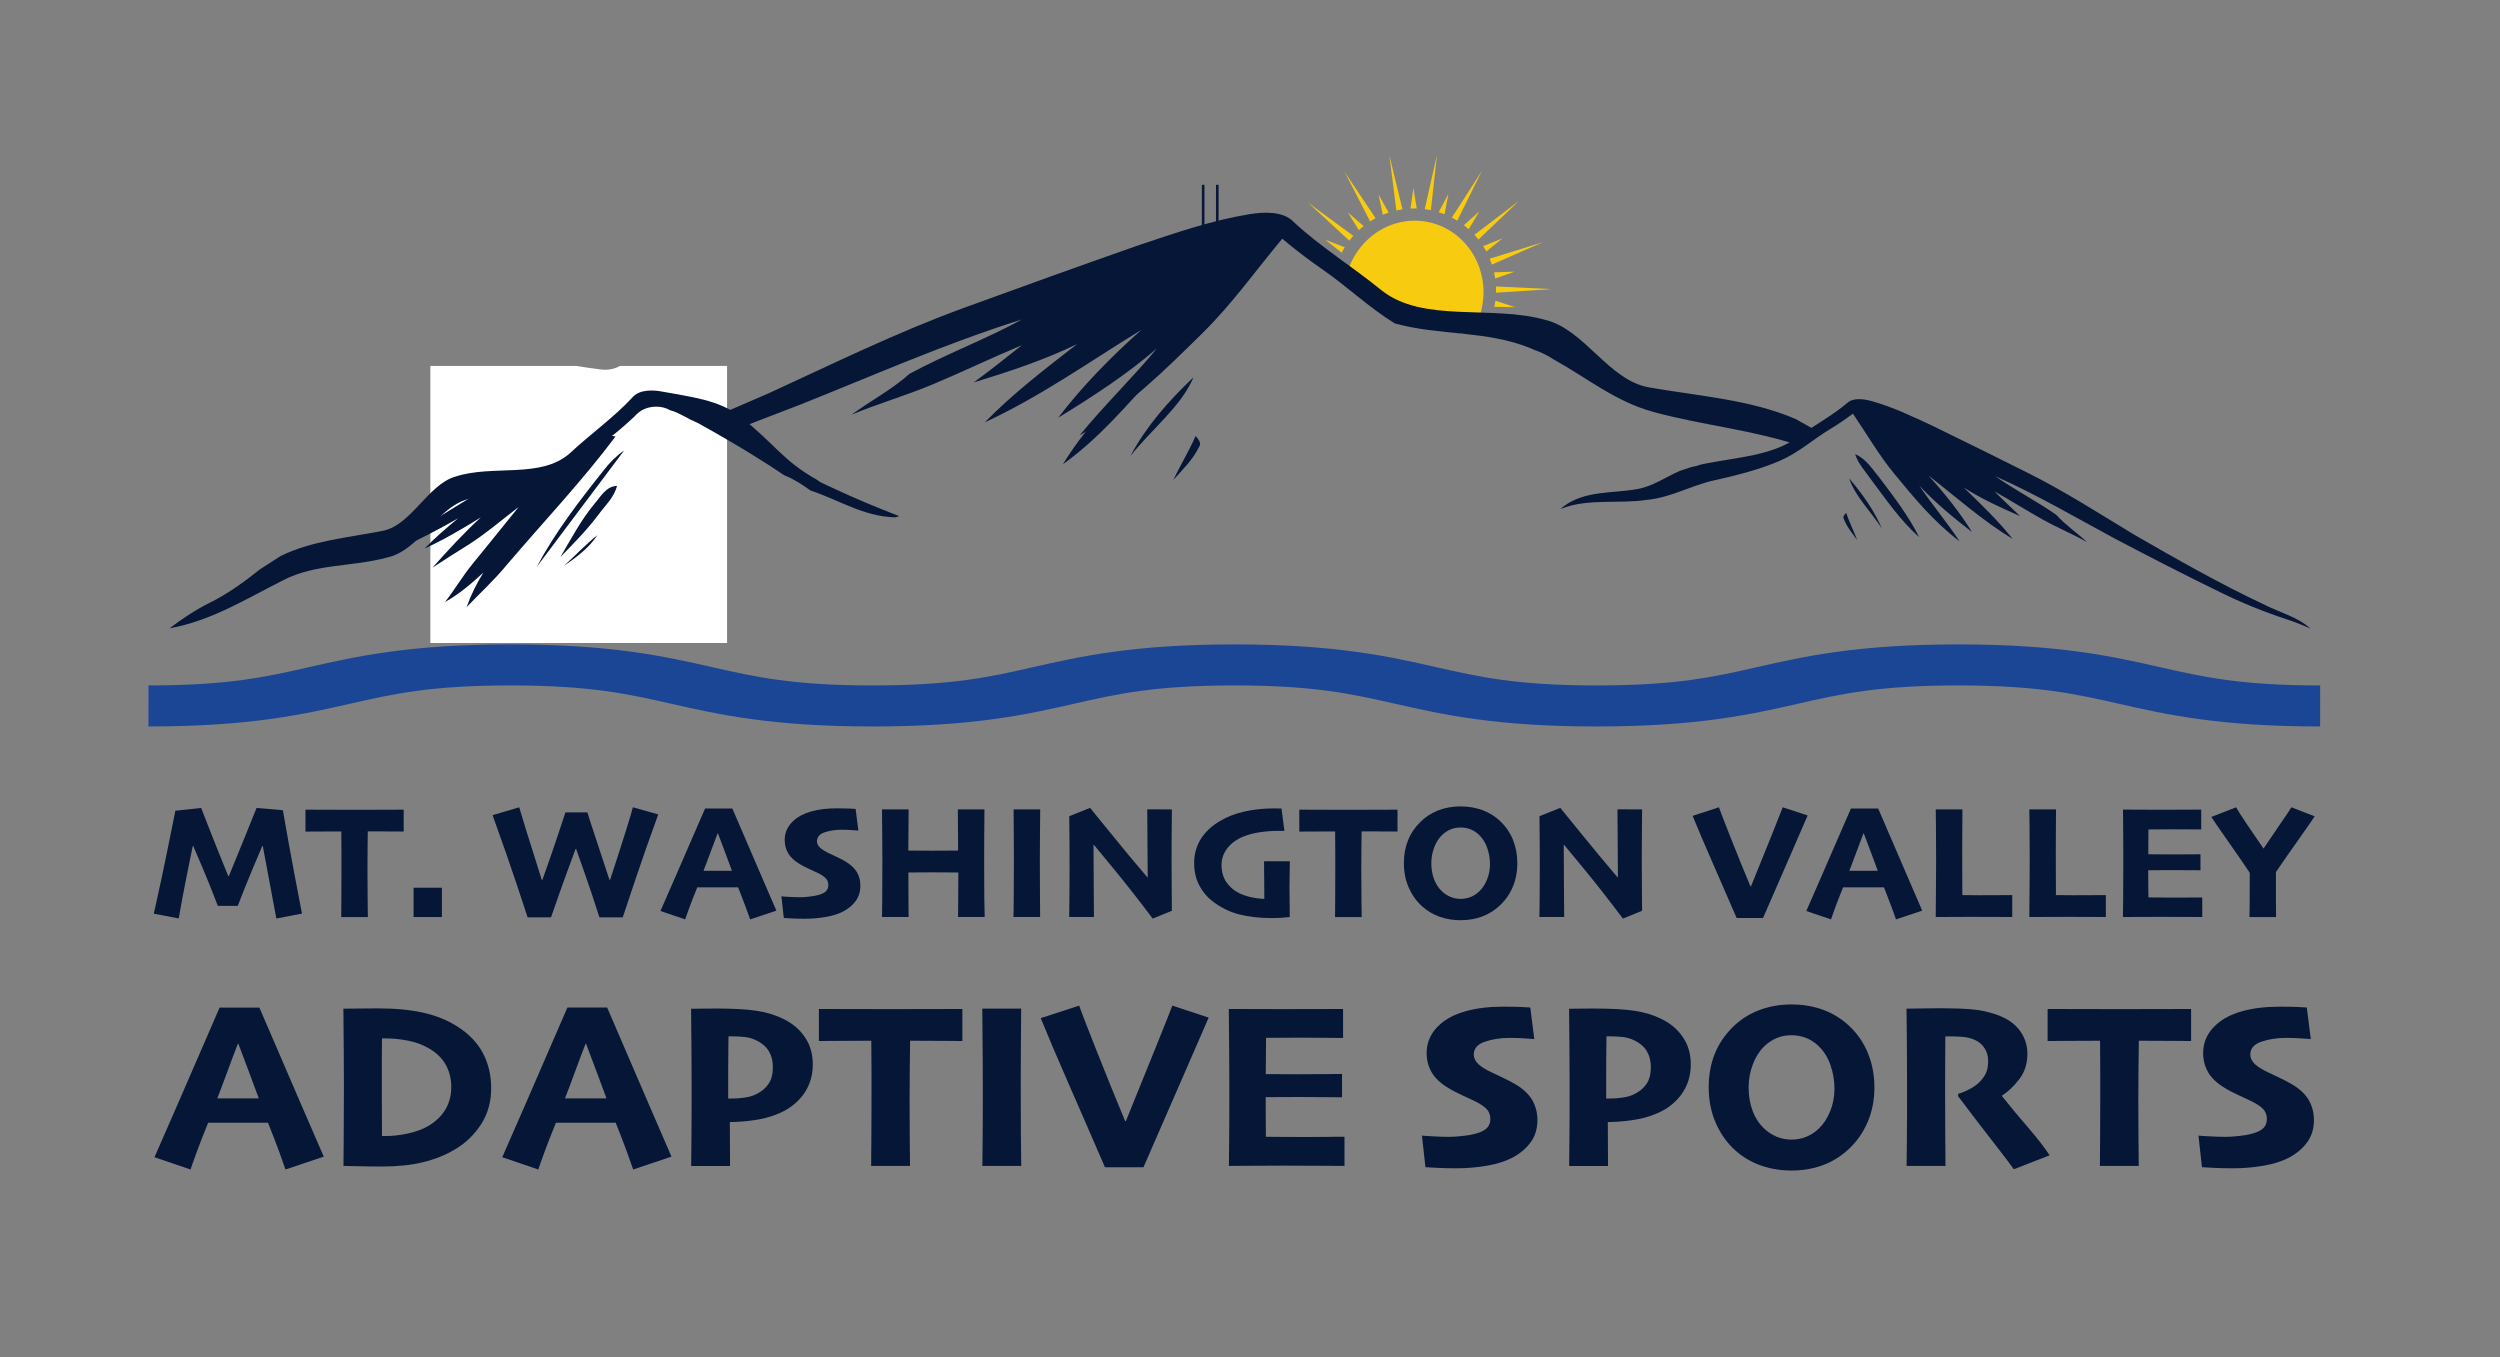 <?xml version="1.0" encoding="utf-8"?>
<!-- Generator: Adobe Illustrator 25.1.0, SVG Export Plug-In . SVG Version: 6.00 Build 0)  -->
<svg version="1.1" id="Layer_1" xmlns="http://www.w3.org/2000/svg" xmlns:xlink="http://www.w3.org/1999/xlink" x="0px" y="0px"
	 viewBox="0 0 336.28 182.53" style="enable-background:new 0 0 336.28 182.53;" xml:space="preserve">
<rect x="0" y="0" width="336.28" height="182.53" fill="#808080" stroke="none"/>
<style type="text/css">
	.st0{fill:#051637;}
	.st1{fill:#1B4695;}
	.st2{fill:none;stroke:#0A1737;stroke-width:0.35;stroke-miterlimit:10;}
	.st3{fill:#F7CB0F;}
	.st4{fill:#FFFFFF;}
</style>
<g>
	<g>
		<g>
			<g>
				<path class="st0" d="M40.62,122.89l-3.45,0.66l-1.82-9.75l-0.06-0.02c-0.19,0.45-0.62,1.46-1.29,3.04
					c-0.66,1.58-1.34,3.26-2.02,5.03H29.3c-0.67-1.77-1.35-3.47-2.04-5.09c-0.69-1.62-1.11-2.61-1.27-2.97l-0.06,0
					c-0.07,0.35-0.31,1.53-0.72,3.54c-0.41,2.01-0.8,4.08-1.17,6.21l-3.35-0.64c0.76-3.37,1.41-6.42,1.95-9.14
					c0.54-2.72,0.86-4.29,0.95-4.71l3.47-0.37c0.1,0.28,0.5,1.31,1.2,3.08c0.7,1.77,1.51,3.8,2.44,6.08h0.09
					c0.74-1.81,1.53-3.75,2.37-5.82s1.29-3.18,1.35-3.34l3.54,0.3c0.04,0.25,0.3,1.71,0.78,4.41
					C39.32,116.08,39.91,119.25,40.62,122.89z"/>
				<path class="st0" d="M54.28,111.85c-0.3,0-0.88,0-1.73-0.01s-1.88-0.01-3.08-0.01c-0.01,1.13-0.03,2.04-0.03,2.73
					c-0.01,0.68-0.01,1.57-0.01,2.66c0,1.23,0.01,2.42,0.02,3.57s0.02,2.01,0.03,2.57h-3.58c0.01-0.54,0.01-1.36,0.02-2.47
					s0.01-2.33,0.01-3.68c0-0.99,0-1.84,0-2.54s-0.01-1.64-0.02-2.83c-1.18,0-2.24,0-3.17,0.01c-0.93,0.01-1.48,0.01-1.65,0.01
					v-2.95c0.56,0,1.48,0,2.76,0.01c1.28,0,2.55,0.01,3.82,0.01c1.46,0,2.86,0,4.2-0.01c1.34,0,2.15-0.01,2.43-0.01V111.85z"/>
				<path class="st0" d="M59.44,123.35h-3.81v-3.94h3.81V123.35z"/>
				<path class="st0" d="M88.54,109.55c-1.13,3.11-2.16,6.04-3.09,8.81c-0.93,2.76-1.49,4.44-1.68,5.03h-3.14
					c-0.11-0.37-0.44-1.38-0.99-3.04c-0.56-1.66-1.27-3.71-2.14-6.15h-0.08c-0.81,2.17-1.53,4.16-2.17,5.96
					c-0.64,1.8-1.01,2.88-1.13,3.23h-3.15c-0.11-0.35-0.58-1.78-1.42-4.3c-0.84-2.52-1.93-5.67-3.29-9.44l3.58-1.06
					c0.07,0.27,0.4,1.34,0.97,3.2c0.58,1.86,1.27,4.05,2.07,6.57l0.08-0.01c0.78-2.17,1.47-4.17,2.08-6s0.94-2.85,1.02-3.07h2.96
					c0.09,0.35,0.43,1.41,1.02,3.18c0.58,1.77,1.23,3.74,1.94,5.89l0.08,0.01c0.83-2.51,1.52-4.66,2.09-6.47s0.89-2.91,0.98-3.3
					L88.54,109.55z"/>
				<path class="st0" d="M104.43,122.49l-3.53,1.18c-0.07-0.24-0.26-0.76-0.56-1.57c-0.3-0.81-0.65-1.72-1.05-2.74h-5.5
					c-0.42,1.03-0.78,1.95-1.08,2.76c-0.3,0.81-0.48,1.32-0.55,1.55l-3.32-1.13c0.19-0.43,0.95-2.15,2.25-5.15
					c1.31-3,2.56-5.88,3.75-8.63h3.67c1.24,2.9,2.51,5.85,3.82,8.87S104.33,122.27,104.43,122.49z M98.45,117.12
					c-0.27-0.74-0.57-1.55-0.9-2.43s-0.65-1.75-0.98-2.6l-0.04,0c-0.27,0.7-0.6,1.57-0.98,2.6c-0.38,1.03-0.68,1.84-0.92,2.43
					l0,0.01h3.83L98.45,117.12z"/>
				<path class="st0" d="M115.73,119.13c0,0.79-0.21,1.48-0.62,2.05c-0.41,0.57-0.98,1.05-1.69,1.42c-0.63,0.33-1.4,0.58-2.32,0.74
					c-0.92,0.16-1.85,0.24-2.78,0.24c-0.68,0-1.29-0.01-1.82-0.04c-0.54-0.03-0.89-0.05-1.07-0.06l-0.32-2.91
					c0.09,0.01,0.42,0.04,0.99,0.07c0.57,0.03,1.09,0.05,1.54,0.05c0.34,0,0.76-0.03,1.27-0.09c0.5-0.06,0.93-0.14,1.27-0.24
					c0.45-0.14,0.77-0.31,0.96-0.52c0.18-0.21,0.28-0.47,0.28-0.78c0-0.35-0.1-0.64-0.3-0.87c-0.2-0.23-0.55-0.48-1.04-0.73
					c-0.3-0.15-0.71-0.34-1.23-0.57s-0.96-0.46-1.32-0.69c-0.71-0.43-1.21-0.9-1.52-1.44c-0.31-0.53-0.46-1.12-0.46-1.77
					c0-0.56,0.11-1.05,0.34-1.5c0.23-0.44,0.53-0.82,0.9-1.14c0.57-0.52,1.34-0.92,2.33-1.2s2.14-0.42,3.47-0.42
					c0.63,0,1.18,0.01,1.64,0.03c0.46,0.02,0.74,0.03,0.86,0.05l0.37,2.91c-0.18-0.01-0.47-0.03-0.85-0.06
					c-0.39-0.03-0.88-0.05-1.46-0.05c-0.4,0-0.79,0.03-1.16,0.09c-0.37,0.06-0.73,0.14-1.07,0.26c-0.32,0.1-0.57,0.25-0.75,0.45
					s-0.28,0.45-0.28,0.74c0,0.27,0.1,0.52,0.3,0.75s0.56,0.48,1.06,0.75c0.33,0.17,0.72,0.35,1.16,0.55
					c0.44,0.2,0.88,0.43,1.3,0.67c0.68,0.4,1.2,0.88,1.54,1.42C115.56,117.81,115.73,118.43,115.73,119.13z"/>
				<path class="st0" d="M132.45,123.35h-3.58c0-0.41,0.01-1.1,0.02-2.08c0.01-0.98,0.02-2.28,0.02-3.91c-0.25,0-0.76,0-1.56-0.01
					c-0.79,0-1.44-0.01-1.94-0.01c-0.55,0-1.17,0-1.87,0.01c-0.7,0-1.14,0.01-1.35,0.01c0,1.51,0,2.77,0.01,3.75
					s0.01,1.73,0.02,2.24h-3.58c0.01-0.52,0.02-1.3,0.03-2.35c0.01-1.05,0.02-2.88,0.02-5.49c0-0.82-0.01-1.82-0.02-2.98
					c-0.01-1.17-0.02-2.39-0.03-3.66h3.58c0,1.04-0.01,2-0.02,2.9c-0.01,0.89-0.02,1.77-0.02,2.64c0.2,0,0.61,0,1.22,0.01
					c0.61,0,1.28,0.01,2,0.01c0.61,0,1.28,0,2.03-0.01c0.75,0,1.23-0.01,1.45-0.01c0-0.83-0.01-1.71-0.02-2.64
					c-0.01-0.93-0.02-1.9-0.02-2.9h3.58c-0.01,1.22-0.03,2.52-0.03,3.89c-0.01,1.38-0.01,2.5-0.01,3.37c0,1.83,0.01,3.37,0.02,4.6
					C132.43,121.98,132.44,122.85,132.45,123.35z"/>
				<path class="st0" d="M139.91,123.35h-3.58c0.01-0.61,0.02-1.5,0.03-2.66c0.01-1.16,0.02-2.74,0.02-4.73c0-0.84,0-1.89-0.01-3.17
					c-0.01-1.28-0.02-2.59-0.03-3.92h3.58c-0.01,0.99-0.02,2.13-0.03,3.41c-0.01,1.29-0.02,2.43-0.02,3.43
					c0,2.04,0.01,3.62,0.02,4.73C139.9,121.56,139.9,122.53,139.91,123.35z"/>
				<path class="st0" d="M157.63,108.87c-0.01,1.26-0.03,2.52-0.03,3.78c-0.01,1.27-0.01,2.26-0.01,2.98c0,1.64,0.01,3.11,0.02,4.41
					c0.01,1.3,0.02,2.12,0.02,2.47l-2.58,1.05c-1.82-2.42-3.51-4.58-5.07-6.48c-1.55-1.89-2.5-3.04-2.84-3.44l-0.05,0.02
					c0,1.55,0.01,3.43,0.03,5.63c0.02,2.2,0.03,3.56,0.03,4.06h-3.33c0.01-0.36,0.02-1.15,0.03-2.38s0.02-2.75,0.02-4.57
					c0-0.74,0-1.7-0.01-2.86c-0.01-1.16-0.02-2.41-0.03-3.75l2.8-1.12c0.32,0.38,1.26,1.54,2.82,3.47c1.56,1.93,3.19,3.89,4.89,5.88
					l0.04-0.02c0-0.99-0.01-2.47-0.03-4.42c-0.02-1.95-0.03-3.52-0.03-4.71H157.63z"/>
				<path class="st0" d="M173.5,115.84c-0.01,0.55-0.02,1.16-0.03,1.83c-0.01,0.67-0.02,1.26-0.02,1.75c0,0.68,0.01,1.36,0.02,2.05
					c0.01,0.69,0.02,1.32,0.02,1.88c-0.09,0.02-0.43,0.05-0.99,0.09c-0.57,0.04-1.05,0.05-1.45,0.05c-1.63,0-3.09-0.17-4.4-0.5
					c-1.3-0.34-2.5-0.94-3.61-1.81c-0.73-0.57-1.31-1.28-1.75-2.14c-0.44-0.86-0.66-1.84-0.66-2.94c0-1.22,0.3-2.31,0.91-3.27
					s1.47-1.76,2.6-2.41c0.91-0.55,1.98-0.97,3.22-1.25c1.24-0.29,2.6-0.43,4.09-0.43c0.19,0,0.36,0,0.5,0.01
					c0.15,0,0.29,0.01,0.43,0.01l0.39,3c-0.07,0-0.2,0-0.39,0c-0.19,0-0.36,0-0.53,0c-0.74,0-1.53,0.06-2.36,0.18
					c-0.83,0.12-1.58,0.32-2.25,0.59c-0.91,0.37-1.62,0.89-2.15,1.57c-0.52,0.68-0.78,1.42-0.78,2.24c0,0.9,0.21,1.66,0.62,2.27
					s0.94,1.09,1.58,1.44c0.5,0.27,1.06,0.47,1.67,0.61c0.61,0.14,1.24,0.23,1.89,0.25c0-0.14,0-0.62-0.01-1.46
					c0-0.84-0.01-2.04-0.03-3.6H173.5z"/>
				<path class="st0" d="M187.96,111.85c-0.3,0-0.88,0-1.73-0.01c-0.85-0.01-1.88-0.01-3.08-0.01c-0.01,1.13-0.03,2.04-0.03,2.73
					c-0.01,0.68-0.01,1.57-0.01,2.66c0,1.23,0.01,2.42,0.02,3.57s0.02,2.01,0.03,2.57h-3.58c0.01-0.54,0.01-1.36,0.02-2.47
					c0.01-1.11,0.01-2.33,0.01-3.68c0-0.99,0-1.84,0-2.54s-0.01-1.64-0.02-2.83c-1.18,0-2.24,0-3.17,0.01
					c-0.93,0.01-1.48,0.01-1.65,0.01v-2.95c0.56,0,1.48,0,2.76,0.01c1.28,0,2.55,0.01,3.82,0.01c1.46,0,2.86,0,4.2-0.01
					c1.34,0,2.15-0.01,2.43-0.01V111.85z"/>
				<path class="st0" d="M204.1,116.12c0,1.15-0.21,2.22-0.62,3.19c-0.41,0.97-1,1.81-1.76,2.51c-0.71,0.66-1.51,1.16-2.4,1.48
					c-0.89,0.32-1.83,0.48-2.84,0.48c-0.99,0-1.93-0.15-2.81-0.46c-0.88-0.31-1.66-0.77-2.35-1.38c-0.77-0.69-1.38-1.54-1.82-2.53
					s-0.66-2.09-0.66-3.3c0-1.12,0.18-2.14,0.55-3.06c0.36-0.92,0.92-1.75,1.66-2.48c0.68-0.68,1.48-1.2,2.4-1.56
					c0.92-0.36,1.93-0.54,3.01-0.54c1.06,0,2.04,0.17,2.95,0.5c0.9,0.34,1.7,0.83,2.38,1.48c0.77,0.73,1.35,1.58,1.74,2.55
					C203.91,113.97,204.1,115.01,204.1,116.12z M200.42,116.23c0-0.73-0.12-1.45-0.37-2.17c-0.25-0.72-0.62-1.31-1.12-1.78
					c-0.32-0.3-0.68-0.54-1.09-0.71c-0.41-0.17-0.87-0.26-1.37-0.26c-0.5,0-0.96,0.09-1.37,0.26c-0.42,0.18-0.8,0.44-1.16,0.78
					c-0.45,0.45-0.79,1.01-1.04,1.68c-0.25,0.67-0.37,1.37-0.37,2.08c0,0.79,0.12,1.51,0.37,2.16s0.61,1.21,1.09,1.65
					c0.32,0.3,0.69,0.54,1.11,0.72c0.43,0.18,0.89,0.27,1.38,0.27c0.48,0,0.94-0.09,1.36-0.26c0.42-0.17,0.8-0.42,1.14-0.75
					c0.44-0.42,0.79-0.95,1.05-1.61C200.29,117.66,200.42,116.97,200.42,116.23z"/>
				<path class="st0" d="M220.88,108.87c-0.01,1.26-0.03,2.52-0.03,3.78c-0.01,1.27-0.01,2.26-0.01,2.98c0,1.64,0.01,3.11,0.02,4.41
					c0.01,1.3,0.02,2.12,0.02,2.47l-2.58,1.05c-1.82-2.42-3.51-4.58-5.07-6.48c-1.55-1.89-2.5-3.04-2.84-3.44l-0.05,0.02
					c0,1.55,0.01,3.43,0.03,5.63c0.02,2.2,0.03,3.56,0.03,4.06h-3.33c0.01-0.36,0.02-1.15,0.03-2.38c0.01-1.23,0.02-2.75,0.02-4.57
					c0-0.74,0-1.7-0.01-2.86c-0.01-1.16-0.02-2.41-0.03-3.75l2.8-1.12c0.32,0.38,1.26,1.54,2.82,3.47c1.56,1.93,3.19,3.89,4.89,5.88
					l0.04-0.02c0-0.99-0.01-2.47-0.03-4.42c-0.02-1.95-0.03-3.52-0.03-4.71H220.88z"/>
				<path class="st0" d="M243.15,109.69c-0.13,0.31-0.89,2.05-2.27,5.23c-1.38,3.17-2.63,6.03-3.73,8.56h-3.55
					c-1.15-2.67-2.27-5.22-3.34-7.67c-1.07-2.44-1.93-4.47-2.58-6.07l3.54-1.15c0.09,0.3,0.61,1.65,1.55,4.03
					c0.94,2.38,1.84,4.58,2.68,6.6h0.08c0.89-2.17,1.8-4.42,2.74-6.77c0.94-2.35,1.45-3.63,1.53-3.86L243.15,109.69z"/>
				<path class="st0" d="M258.56,122.49l-3.53,1.18c-0.07-0.24-0.26-0.76-0.56-1.57c-0.3-0.81-0.65-1.72-1.05-2.74h-5.5
					c-0.42,1.03-0.78,1.95-1.08,2.76c-0.3,0.81-0.48,1.32-0.55,1.55l-3.32-1.13c0.19-0.43,0.95-2.15,2.25-5.15
					c1.31-3,2.56-5.88,3.75-8.63h3.67c1.24,2.9,2.51,5.85,3.82,8.87C257.77,120.65,258.47,122.27,258.56,122.49z M252.58,117.12
					c-0.27-0.74-0.57-1.55-0.9-2.43c-0.33-0.88-0.65-1.75-0.98-2.6l-0.04,0c-0.27,0.7-0.6,1.57-0.98,2.6
					c-0.38,1.03-0.68,1.84-0.92,2.43l0,0.01h3.83L252.58,117.12z"/>
				<path class="st0" d="M270.67,123.35c-0.27,0-0.98,0-2.13-0.01c-1.14-0.01-2.25-0.01-3.31-0.01c-0.85,0-1.68,0-2.49,0.01
					s-1.6,0.01-2.36,0.01c0.01-1.21,0.02-2.52,0.03-3.92c0.01-1.4,0.02-2.63,0.02-3.68c0-1.9-0.01-3.41-0.02-4.55
					c-0.01-1.14-0.02-1.91-0.03-2.33h3.59c-0.01,0.87-0.01,1.85-0.02,2.92c-0.01,1.07-0.01,2.08-0.01,3.01c0,1.38,0,2.62,0.01,3.71
					c0.01,1.09,0.01,1.72,0.01,1.89c0.32,0,0.69,0,1.11,0.01c0.42,0,0.79,0.01,1.12,0.01c0.95,0,1.88,0,2.8-0.01
					c0.91-0.01,1.48-0.01,1.68-0.01V123.35z"/>
				<path class="st0" d="M283.26,123.35c-0.27,0-0.98,0-2.13-0.01c-1.14-0.01-2.25-0.01-3.31-0.01c-0.85,0-1.68,0-2.49,0.01
					s-1.6,0.01-2.36,0.01c0.01-1.21,0.02-2.52,0.03-3.92c0.01-1.4,0.02-2.63,0.02-3.68c0-1.9-0.01-3.41-0.02-4.55
					c-0.01-1.14-0.02-1.91-0.03-2.33h3.59c-0.01,0.87-0.01,1.85-0.02,2.92c-0.01,1.07-0.01,2.08-0.01,3.01c0,1.38,0,2.62,0.01,3.71
					c0.01,1.09,0.01,1.72,0.01,1.89c0.32,0,0.69,0,1.11,0.01c0.42,0,0.79,0.01,1.12,0.01c0.95,0,1.88,0,2.8-0.01
					c0.91-0.01,1.48-0.01,1.68-0.01V123.35z"/>
				<path class="st0" d="M296.22,123.35c-0.26,0-0.98,0-2.15-0.01c-1.18-0.01-2.34-0.01-3.5-0.01c-1,0-1.98,0-2.93,0.01
					c-0.95,0.01-1.64,0.01-2.08,0.01c0.01-0.38,0.02-1.21,0.03-2.49c0.01-1.28,0.02-2.9,0.02-4.86c0-0.83,0-1.89-0.01-3.17
					c-0.01-1.28-0.02-2.59-0.03-3.93c0.49,0,1.19,0,2.09,0.01c0.9,0,1.82,0.01,2.73,0.01c1.25,0,2.47,0,3.67-0.01
					c1.2,0,1.87-0.01,2.03-0.01v2.67c-0.12,0-0.59,0-1.42-0.01s-1.65-0.01-2.48-0.01c-0.48,0-1.05,0-1.69,0.01
					c-0.64,0-1.15,0.01-1.51,0.01c0,0.54,0,1.11-0.01,1.71c-0.01,0.6-0.01,1.14-0.01,1.63c0.37,0,0.85,0,1.43,0.01
					c0.58,0,1.06,0.01,1.43,0.01c0.93,0,1.8,0,2.61-0.01s1.33-0.01,1.55-0.01v2.15c-0.14,0-0.7,0-1.68-0.01
					c-0.97-0.01-1.79-0.01-2.44-0.01c-0.37,0-0.85,0-1.44,0.01c-0.59,0-1.08,0.01-1.47,0.01c0,0.84,0,1.57,0.01,2.17
					s0.01,1.09,0.02,1.48c0.43,0.01,1.01,0.01,1.73,0.02c0.72,0,1.37,0.01,1.96,0.01c0.82,0,1.57,0,2.24-0.01
					c0.67-0.01,1.11-0.01,1.31-0.01V123.35z"/>
				<path class="st0" d="M311.35,109.8c-0.17,0.28-0.87,1.31-2.13,3.08c-1.25,1.77-2.28,3.24-3.08,4.42c-0.01,1.19-0.01,2.34,0,3.46
					c0.01,1.12,0.02,1.98,0.02,2.6h-3.58c0.01-0.54,0.03-1.37,0.03-2.49c0.01-1.12,0.01-2.28,0.01-3.47
					c-0.81-1.21-1.81-2.66-2.99-4.34c-1.18-1.68-1.91-2.74-2.18-3.17l3.33-1.3c0.23,0.42,0.71,1.18,1.45,2.27
					c0.74,1.1,1.48,2.18,2.23,3.27h0.02c0.81-1.21,1.6-2.37,2.37-3.49c0.78-1.11,1.23-1.8,1.36-2.05L311.35,109.8z"/>
			</g>
		</g>
		<g>
			<g>
				<path class="st0" d="M43.55,155.58l-5.15,1.73c-0.11-0.35-0.38-1.11-0.81-2.29c-0.43-1.18-0.95-2.51-1.54-4H28
					c-0.62,1.51-1.14,2.85-1.57,4.03c-0.43,1.18-0.7,1.93-0.8,2.26l-4.85-1.65c0.28-0.63,1.38-3.14,3.29-7.52
					c1.91-4.38,3.74-8.59,5.47-12.61h5.35c1.81,4.23,3.67,8.55,5.58,12.95C42.39,152.89,43.41,155.25,43.55,155.58z M34.81,147.74
					c-0.4-1.07-0.84-2.26-1.32-3.55s-0.95-2.56-1.43-3.8l-0.06,0c-0.4,1.02-0.88,2.29-1.43,3.79c-0.55,1.51-1,2.69-1.34,3.55
					l-0.01,0.02h5.59L34.81,147.74z"/>
				<path class="st0" d="M66.07,146.37c0,1.85-0.46,3.48-1.37,4.88c-0.91,1.4-2.09,2.53-3.54,3.38c-1.26,0.75-2.68,1.32-4.26,1.7
					c-1.58,0.39-3.41,0.58-5.51,0.58c-0.98,0-2.05-0.01-3.23-0.04s-1.83-0.04-1.96-0.04c0-0.11,0.01-1.22,0.03-3.35
					c0.02-2.13,0.03-4.61,0.03-7.45c0-1.18-0.01-2.65-0.02-4.42c-0.01-1.77-0.03-3.75-0.05-5.93c0.17,0,0.87-0.01,2.1-0.02
					c1.23-0.01,2.09-0.02,2.59-0.02c2.3,0,4.32,0.19,6.05,0.58c1.73,0.39,3.26,1.01,4.58,1.85c1.54,0.98,2.68,2.16,3.42,3.54
					S66.07,144.58,66.07,146.37z M60.7,146.2c0-1.05-0.23-2.01-0.69-2.89c-0.46-0.87-1.19-1.61-2.18-2.21
					c-0.88-0.54-1.85-0.91-2.9-1.11c-1.05-0.21-2.04-0.31-2.98-0.31c-0.11,0-0.22,0-0.34,0c-0.12,0-0.2,0-0.23,0
					c-0.01,1.07-0.02,2.09-0.02,3.06c0,0.97,0,1.76,0,2.38c0,0.56,0,1.45,0,2.67c0,1.22,0.01,2.89,0.02,5.02c0.09,0,0.18,0,0.25,0
					s0.16,0,0.27,0c0.95,0,1.95-0.12,3.01-0.35c1.06-0.24,1.93-0.56,2.61-0.95c1.06-0.62,1.86-1.37,2.38-2.25
					C60.44,148.37,60.7,147.35,60.7,146.2z"/>
				<path class="st0" d="M90.32,155.58l-5.15,1.73c-0.11-0.35-0.38-1.11-0.81-2.29s-0.95-2.51-1.54-4h-8.04
					c-0.62,1.51-1.14,2.85-1.57,4.03c-0.43,1.18-0.7,1.93-0.8,2.26l-4.85-1.65c0.28-0.63,1.38-3.14,3.29-7.52
					c1.91-4.38,3.74-8.59,5.47-12.61h5.35c1.81,4.23,3.67,8.55,5.58,12.95S90.18,155.25,90.32,155.58z M81.58,147.74
					c-0.4-1.07-0.84-2.26-1.32-3.55s-0.95-2.56-1.43-3.8l-0.06,0c-0.4,1.02-0.88,2.29-1.43,3.79c-0.55,1.51-1,2.69-1.34,3.55
					l-0.01,0.02h5.59L81.58,147.74z"/>
				<path class="st0" d="M109.33,143.19c0,1.57-0.45,2.95-1.34,4.13c-0.9,1.18-2.12,2.06-3.67,2.63c-0.83,0.33-1.8,0.57-2.9,0.73
					c-1.1,0.16-2.18,0.24-3.25,0.25l0.03,5.91h-5.23c0.01-0.96,0.02-2.27,0.04-3.92c0.02-1.66,0.02-4.15,0.02-7.48
					c0-1.19-0.01-2.64-0.02-4.34s-0.03-3.5-0.05-5.41c0.51-0.01,1.07-0.02,1.69-0.02c0.62-0.01,1.2-0.01,1.72-0.01
					c2.27,0,4.06,0.1,5.38,0.3c1.32,0.2,2.49,0.55,3.5,1.04c1.3,0.61,2.3,1.44,3,2.49C108.98,140.53,109.33,141.77,109.33,143.19z
					 M103.96,143.52c0-0.81-0.18-1.52-0.54-2.12c-0.36-0.6-0.91-1.08-1.65-1.44c-0.49-0.25-1.02-0.41-1.59-0.47
					c-0.56-0.06-1.13-0.09-1.71-0.09c-0.06,0-0.14,0-0.24,0s-0.17,0-0.24,0c0,0.15-0.01,0.76-0.02,1.84s-0.02,1.96-0.02,2.63
					c0,0.65,0,1.45,0,2.38s0,1.44,0,1.52c0.07,0,0.16,0,0.27,0c0.11,0,0.18,0,0.24,0c0.52,0,1.08-0.04,1.7-0.13
					c0.62-0.09,1.13-0.24,1.54-0.45c0.74-0.36,1.3-0.82,1.68-1.4C103.77,145.23,103.96,144.47,103.96,143.52z"/>
				<path class="st0" d="M129.45,140.03c-0.44,0-1.28-0.01-2.53-0.02c-1.24-0.01-2.74-0.02-4.5-0.02c-0.02,1.65-0.04,2.98-0.05,3.98
					s-0.02,2.3-0.02,3.89c0,1.8,0.01,3.54,0.02,5.22c0.02,1.68,0.03,2.93,0.04,3.75h-5.23c0.01-0.79,0.02-1.99,0.03-3.61
					s0.02-3.41,0.02-5.38c0-1.45,0-2.69,0-3.71c0-1.02-0.01-2.4-0.03-4.14c-1.73,0-3.27,0.01-4.63,0.02
					c-1.36,0.01-2.16,0.02-2.42,0.02v-4.31c0.82,0,2.16,0,4.03,0.01c1.86,0.01,3.72,0.01,5.58,0.01c2.14,0,4.18,0,6.14-0.01
					s3.14-0.01,3.55-0.01V140.03z"/>
				<path class="st0" d="M137.37,156.83h-5.23c0.01-0.9,0.02-2.19,0.04-3.89c0.02-1.7,0.02-4,0.02-6.9c0-1.22-0.01-2.77-0.02-4.64
					s-0.03-3.78-0.05-5.73h5.23c-0.01,1.44-0.02,3.1-0.04,4.98c-0.02,1.88-0.02,3.55-0.02,5.01c0,2.98,0.01,5.28,0.02,6.91
					C137.34,154.22,137.36,155.63,137.37,156.83z"/>
				<path class="st0" d="M162.58,136.88c-0.19,0.45-1.3,3-3.32,7.63c-2.02,4.64-3.84,8.8-5.45,12.5h-5.18
					c-1.68-3.9-3.31-7.63-4.87-11.19c-1.56-3.57-2.82-6.52-3.77-8.87l5.17-1.68c0.14,0.44,0.89,2.4,2.27,5.88
					c1.38,3.48,2.68,6.69,3.91,9.64h0.11c1.29-3.17,2.63-6.46,4-9.88c1.38-3.42,2.12-5.3,2.24-5.64L162.58,136.88z"/>
				<path class="st0" d="M180.87,156.83c-0.38,0-1.43-0.01-3.14-0.02s-3.42-0.02-5.12-0.02c-1.46,0-2.89,0.01-4.28,0.02
					s-2.4,0.02-3.03,0.02c0.01-0.56,0.02-1.77,0.04-3.64c0.02-1.87,0.02-4.24,0.02-7.1c0-1.21-0.01-2.76-0.02-4.63
					c-0.01-1.88-0.03-3.79-0.05-5.74c0.72,0,1.73,0,3.06,0.01s2.65,0.01,3.99,0.01c1.82,0,3.61,0,5.35-0.01s2.74-0.01,2.97-0.01v3.9
					c-0.18,0-0.87-0.01-2.07-0.02c-1.2-0.01-2.41-0.02-3.62-0.02c-0.71,0-1.53,0-2.46,0.01s-1.67,0.01-2.21,0.01
					c0,0.79-0.01,1.63-0.02,2.5c-0.01,0.88-0.02,1.67-0.02,2.38c0.55,0,1.25,0,2.09,0.01c0.85,0.01,1.55,0.01,2.09,0.01
					c1.36,0,2.63-0.01,3.81-0.02c1.18-0.01,1.94-0.02,2.27-0.02v3.14c-0.21,0-1.03-0.01-2.45-0.02c-1.42-0.01-2.61-0.02-3.57-0.02
					c-0.54,0-1.24,0-2.11,0.01s-1.58,0.01-2.14,0.01c0,1.23,0,2.29,0.01,3.17c0.01,0.88,0.01,1.6,0.02,2.16
					c0.63,0.01,1.47,0.02,2.53,0.02c1.05,0.01,2.01,0.01,2.86,0.01c1.2,0,2.29-0.01,3.27-0.02c0.98-0.01,1.62-0.02,1.91-0.02V156.83
					z"/>
				<path class="st0" d="M206.8,150.66c0,1.16-0.3,2.16-0.91,2.99c-0.61,0.84-1.43,1.53-2.47,2.08c-0.92,0.48-2.05,0.84-3.39,1.07
					s-2.7,0.35-4.07,0.35c-0.99,0-1.88-0.02-2.66-0.06s-1.3-0.07-1.56-0.09l-0.47-4.25c0.13,0.02,0.61,0.06,1.45,0.1
					c0.84,0.05,1.59,0.07,2.25,0.07c0.49,0,1.11-0.04,1.85-0.13c0.74-0.08,1.35-0.2,1.85-0.35c0.66-0.2,1.13-0.46,1.4-0.77
					c0.27-0.31,0.4-0.69,0.4-1.15c0-0.51-0.15-0.93-0.44-1.27c-0.29-0.34-0.8-0.7-1.52-1.07c-0.44-0.22-1.04-0.5-1.79-0.84
					c-0.75-0.34-1.4-0.67-1.93-1.01c-1.03-0.62-1.77-1.32-2.22-2.1c-0.45-0.78-0.67-1.64-0.67-2.59c0-0.81,0.17-1.54,0.5-2.19
					c0.33-0.65,0.77-1.2,1.32-1.67c0.83-0.76,1.96-1.34,3.4-1.75s3.12-0.62,5.07-0.62c0.93,0,1.72,0.01,2.39,0.04
					c0.67,0.03,1.09,0.05,1.26,0.07l0.54,4.25c-0.26-0.01-0.68-0.04-1.25-0.09c-0.57-0.05-1.28-0.07-2.13-0.07
					c-0.59,0-1.16,0.04-1.7,0.13c-0.54,0.08-1.06,0.21-1.56,0.38c-0.46,0.15-0.83,0.37-1.1,0.66c-0.27,0.29-0.4,0.65-0.4,1.07
					c0,0.39,0.15,0.76,0.44,1.1c0.29,0.34,0.81,0.71,1.55,1.1c0.48,0.24,1.05,0.51,1.7,0.81s1.28,0.62,1.9,0.98
					c1,0.59,1.75,1.28,2.24,2.07C206.55,148.73,206.8,149.64,206.8,150.66z"/>
				<path class="st0" d="M227.43,143.19c0,1.57-0.45,2.95-1.34,4.13c-0.9,1.18-2.12,2.06-3.67,2.63c-0.83,0.33-1.8,0.57-2.9,0.73
					s-2.18,0.24-3.25,0.25l0.03,5.91h-5.23c0.01-0.96,0.02-2.27,0.04-3.92c0.02-1.66,0.02-4.15,0.02-7.48
					c0-1.19-0.01-2.64-0.02-4.34s-0.03-3.5-0.05-5.41c0.51-0.01,1.07-0.02,1.69-0.02c0.62-0.01,1.2-0.01,1.72-0.01
					c2.27,0,4.06,0.1,5.38,0.3c1.32,0.2,2.49,0.55,3.5,1.04c1.3,0.61,2.3,1.44,3,2.49C227.08,140.53,227.43,141.77,227.43,143.19z
					 M222.06,143.52c0-0.81-0.18-1.52-0.54-2.12c-0.36-0.6-0.91-1.08-1.65-1.44c-0.49-0.25-1.02-0.41-1.59-0.47
					c-0.56-0.06-1.13-0.09-1.71-0.09c-0.06,0-0.14,0-0.24,0c-0.09,0-0.17,0-0.24,0c0,0.15-0.01,0.76-0.02,1.84s-0.02,1.96-0.02,2.63
					c0,0.65,0,1.45,0,2.38s0,1.44,0,1.52c0.07,0,0.16,0,0.27,0c0.11,0,0.18,0,0.24,0c0.52,0,1.08-0.04,1.7-0.13
					c0.62-0.09,1.13-0.24,1.54-0.45c0.74-0.36,1.3-0.82,1.68-1.4C221.87,145.23,222.06,144.47,222.06,143.52z"/>
				<path class="st0" d="M252.13,146.27c0,1.68-0.3,3.24-0.91,4.66c-0.61,1.42-1.46,2.64-2.57,3.66c-1.04,0.97-2.21,1.69-3.51,2.16
					c-1.3,0.47-2.68,0.7-4.15,0.7c-1.45,0-2.82-0.22-4.11-0.67c-1.28-0.45-2.43-1.12-3.43-2.01c-1.13-1.01-2.01-2.24-2.65-3.7
					c-0.64-1.45-0.96-3.06-0.96-4.82c0-1.63,0.27-3.12,0.8-4.46c0.53-1.34,1.34-2.55,2.42-3.62c0.99-0.99,2.16-1.75,3.51-2.27
					s2.81-0.79,4.39-0.79c1.55,0,2.98,0.24,4.3,0.73s2.48,1.21,3.48,2.16c1.13,1.06,1.97,2.3,2.54,3.72
					C251.85,143.13,252.13,144.65,252.13,146.27z M246.76,146.43c0-1.06-0.18-2.12-0.54-3.16c-0.36-1.05-0.91-1.91-1.64-2.6
					c-0.46-0.44-1-0.79-1.6-1.04c-0.6-0.25-1.27-0.38-2.01-0.38c-0.73,0-1.4,0.13-2.01,0.39c-0.61,0.26-1.17,0.64-1.69,1.14
					c-0.65,0.65-1.16,1.47-1.52,2.45c-0.36,0.98-0.54,2-0.54,3.04c0,1.15,0.18,2.2,0.54,3.16c0.36,0.96,0.89,1.76,1.59,2.41
					c0.46,0.44,1.01,0.79,1.63,1.06c0.62,0.26,1.3,0.39,2.02,0.39c0.71,0,1.37-0.13,1.98-0.38c0.62-0.25,1.17-0.62,1.67-1.09
					c0.64-0.61,1.16-1.39,1.54-2.35C246.57,148.52,246.76,147.51,246.76,146.43z"/>
				<path class="st0" d="M275.7,155.4l-4.82,1.88c-0.39-0.57-1.16-1.58-2.3-3.05c-1.15-1.46-2.89-3.73-5.22-6.81l0.08-0.32
					c0.35-0.07,0.81-0.25,1.38-0.54s1.04-0.61,1.42-0.98c0.39-0.39,0.69-0.8,0.89-1.23c0.2-0.43,0.3-0.98,0.3-1.66
					c0-0.64-0.17-1.22-0.5-1.72c-0.33-0.51-0.79-0.88-1.37-1.12c-0.47-0.2-0.96-0.32-1.47-0.37s-1-0.07-1.47-0.07
					c-0.28,0-0.5,0-0.65,0c-0.15,0-0.25,0-0.3,0c-0.01,1.25-0.02,2.54-0.02,3.85c-0.01,1.31-0.01,2.49-0.01,3.53
					c0,1.72,0.01,3.59,0.02,5.63s0.02,3.51,0.03,4.41h-5.23c0.01-0.83,0.02-2.06,0.04-3.67c0.02-1.62,0.02-4,0.02-7.16
					c0-0.84,0-2.05-0.01-3.62c-0.01-1.57-0.02-3.8-0.06-6.7c0.31,0,0.94-0.01,1.9-0.03s1.86-0.03,2.69-0.03
					c1.57,0,2.93,0.05,4.08,0.14s2.24,0.32,3.26,0.66c1.46,0.48,2.55,1.2,3.26,2.14c0.71,0.94,1.07,2,1.07,3.18
					c0,1.35-0.37,2.5-1.12,3.46s-1.51,1.68-2.29,2.16v0.09c1.09,1.38,2.26,2.78,3.5,4.21C274.04,153.1,275,154.34,275.7,155.4z"/>
				<path class="st0" d="M294.73,140.03c-0.44,0-1.28-0.01-2.53-0.02c-1.24-0.01-2.74-0.02-4.5-0.02c-0.02,1.65-0.04,2.98-0.05,3.98
					s-0.02,2.3-0.02,3.89c0,1.8,0.01,3.54,0.02,5.22c0.02,1.68,0.03,2.93,0.04,3.75h-5.23c0.01-0.79,0.02-1.99,0.03-3.61
					s0.02-3.41,0.02-5.38c0-1.45,0-2.69,0-3.71c0-1.02-0.01-2.4-0.03-4.14c-1.73,0-3.27,0.01-4.63,0.02
					c-1.36,0.01-2.16,0.02-2.42,0.02v-4.31c0.82,0,2.16,0,4.03,0.01s3.72,0.01,5.58,0.01c2.14,0,4.18,0,6.14-0.01
					c1.95-0.01,3.14-0.01,3.55-0.01V140.03z"/>
				<path class="st0" d="M311.25,150.66c0,1.16-0.3,2.16-0.91,2.99c-0.61,0.84-1.43,1.53-2.47,2.08c-0.92,0.48-2.05,0.84-3.39,1.07
					c-1.34,0.23-2.7,0.35-4.07,0.35c-0.99,0-1.88-0.02-2.66-0.06s-1.3-0.07-1.56-0.09l-0.47-4.25c0.13,0.02,0.61,0.06,1.45,0.1
					c0.84,0.05,1.59,0.07,2.25,0.07c0.49,0,1.11-0.04,1.85-0.13c0.74-0.08,1.35-0.2,1.85-0.35c0.66-0.2,1.13-0.46,1.4-0.77
					c0.27-0.31,0.4-0.69,0.4-1.15c0-0.51-0.15-0.93-0.44-1.27c-0.29-0.34-0.8-0.7-1.52-1.07c-0.44-0.22-1.04-0.5-1.79-0.84
					c-0.75-0.34-1.4-0.67-1.93-1.01c-1.03-0.62-1.77-1.32-2.22-2.1s-0.67-1.64-0.67-2.59c0-0.81,0.17-1.54,0.5-2.19
					c0.33-0.65,0.77-1.2,1.32-1.67c0.83-0.76,1.96-1.34,3.4-1.75c1.43-0.41,3.12-0.62,5.07-0.62c0.93,0,1.72,0.01,2.39,0.04
					c0.67,0.03,1.09,0.05,1.26,0.07l0.54,4.25c-0.26-0.01-0.68-0.04-1.25-0.09c-0.57-0.05-1.28-0.07-2.13-0.07
					c-0.59,0-1.16,0.04-1.7,0.13c-0.54,0.08-1.06,0.21-1.56,0.38c-0.46,0.15-0.83,0.37-1.1,0.66c-0.27,0.29-0.4,0.65-0.4,1.07
					c0,0.39,0.15,0.76,0.44,1.1c0.29,0.34,0.81,0.71,1.55,1.1c0.48,0.24,1.05,0.51,1.7,0.81c0.65,0.29,1.28,0.62,1.9,0.98
					c1,0.59,1.75,1.28,2.24,2.07C311,148.73,311.25,149.64,311.25,150.66z"/>
			</g>
		</g>
	</g>
	<path class="st1" d="M312.08,97.72c-13.6,0-20.75-1.62-27.05-3.05c-5.84-1.32-10.88-2.47-21.61-2.47
		c-10.73,0-15.77,1.14-21.61,2.47c-6.3,1.43-13.45,3.05-27.06,3.05c-13.61,0-20.76-1.62-27.07-3.05
		c-5.84-1.32-10.89-2.47-21.62-2.47c-10.73,0-15.77,1.14-21.61,2.47c-6.31,1.43-13.46,3.05-27.06,3.05
		c-13.61,0-20.77-1.62-27.08-3.05c-5.84-1.32-10.89-2.47-21.63-2.47c-10.74,0-15.79,1.14-21.63,2.47
		c-6.31,1.43-13.46,3.05-27.08,3.05V92.2c10.74,0,15.79-1.14,21.63-2.47c6.31-1.43,13.46-3.05,27.08-3.05
		c13.61,0,20.76,1.62,27.07,3.05c5.84,1.32,10.89,2.47,21.63,2.47c10.73,0,15.78-1.14,21.62-2.47c6.31-1.43,13.45-3.05,27.06-3.05
		c13.61,0,20.76,1.62,27.07,3.05c5.84,1.32,10.89,2.47,21.63,2.47c10.73,0,15.77-1.14,21.61-2.47c6.3-1.43,13.45-3.05,27.06-3.05
		c13.6,0,20.75,1.62,27.05,3.05c5.84,1.32,10.88,2.47,21.61,2.47V97.72z"/>
</g>
<g>
	<g>
		<g>
			<g>
				<line class="st2" x1="161.84" y1="24.86" x2="161.84" y2="34.04"/>
			</g>
			<g>
				<line class="st2" x1="163.74" y1="24.86" x2="163.74" y2="34.04"/>
			</g>
		</g>
	</g>
	<g>
		<g>
			<path class="st3" d="M180.94,37.92c0.9-5.34,5.75-8.97,10.85-8.11c5.1,0.86,8.54,5.88,7.61,11.21c-1.26,7.23-4.31,2.61-8.99,0.38
				"/>
			<g>
				<polygon class="st3" points="191.64,28.13 193.3,20.81 192.47,28.27 				"/>
				<polygon class="st3" points="189.73,28.05 190.12,25.29 190.57,28.04 				"/>
				<polygon class="st3" points="187.83,28.31 186.88,20.86 188.65,28.15 				"/>
				<polygon class="st3" points="186,28.89 185.43,26.16 186.79,28.59 				"/>
				<polygon class="st3" points="184.3,29.78 180.86,23.11 185.03,29.35 				"/>
				<polygon class="st3" points="182.78,30.95 181.31,28.58 183.42,30.41 				"/>
				<polygon class="st3" points="181.49,32.37 175.98,27.28 182.03,31.72 				"/>
				<polygon class="st3" points="180.47,33.99 178.27,32.26 180.88,33.26 				"/>
				<polygon class="st3" points="201.15,40.45 203.8,41.32 201.01,41.27 				"/>
				<polygon class="st3" points="201.23,38.53 208.72,38.89 201.23,39.37 				"/>
				<polygon class="st3" points="200.97,36.63 203.76,36.54 201.12,37.46 				"/>
				<polygon class="st3" points="200.39,34.8 207.55,32.57 200.68,35.59 				"/>
				<polygon class="st3" points="199.5,33.1 202.09,32.07 199.93,33.83 				"/>
				<polygon class="st3" points="198.33,31.58 204.3,27.04 198.87,32.22 				"/>
				<polygon class="st3" points="196.91,30.29 198.99,28.43 197.56,30.83 				"/>
				<polygon class="st3" points="195.29,29.27 199.35,22.96 196.02,29.68 				"/>
				<polygon class="st3" points="193.52,28.54 194.83,26.08 194.31,28.82 				"/>
			</g>
		</g>
		<g>
			<g>
				<path class="st0" d="M245.05,58.34l-3.52-1.98c-6.09-2.62-13.08-3.09-19.71-4.25c-5.38-0.92-8.66-7.73-13.84-9.05
					c-7.31-2.1-16.55,0.46-22.16-4.02c-3.84-3.14-8.28-5.87-11.82-9.2c-1.38-1.45-3.96-1.35-5.93-1.03
					c-5.22,0.86-10,2.54-14.78,4.13c-7.99,2.8-15.94,5.66-23.85,8.55c-9.05,3.33-17.42,7.45-25.95,11.37
					c-10.6,4.61-21.29,9.17-32.55,12.98c-3.78,1.37-8.24,2.02-11.2,4.3c1.92-0.61,3.88-1.16,5.93-1.57
					c5.62-1.18,11.07-2.7,16.26-4.56c8.71-3.08,17.3-6.32,25.83-9.63c9.81-3.91,19.37-8.16,29.71-11.41
					c-4.84,2.65-10.3,4.69-15.14,7.32c-2.27,2.06-5.24,3.62-7.78,5.49c3.56-1.5,7.43-2.6,10.99-4.11c4.03-1.69,7.89-3.56,11.92-5.24
					c-2.13,1.69-4.26,3.38-6.48,5.01c4.82-1.47,9.58-3.05,13.91-5.16c-4.36,3.37-8.73,6.74-12.42,10.53
					c7.67-3.57,14.14-8.21,21.06-12.44c-4.16,3.71-7.98,7.61-11.19,11.82c4.72-2.89,9.34-5.9,13.3-9.35
					c-3.29,4-7.17,7.72-10.43,11.74c6.54-3.87,11.53-8.84,16.51-13.74c4.07-4.01,7.2-8.47,10.76-12.73
					c1.67,1.41,3.43,2.76,5.29,4.05c3.42,2.34,6.26,5.13,9.84,7.34c5.96,1.67,12.39,0.93,18.26,3.34c0.19,0.08,0.37,0.16,0.55,0.24
					c0.91,0.31,1.76,0.74,2.57,1.27c4.42,2.44,8.26,5.64,13.34,7.04c6.71,1.85,13.63,2.42,20.22,4.72
					C243.13,59.3,243.96,58.65,245.05,58.34z"/>
				<path class="st0" d="M272.13,53.69"/>
				<path class="st0" d="M286.97,72.27"/>
				<path class="st0" d="M153.21,49.94c1.84-1.75,3.3-3.92,6.2-4.87c-0.77,2.03-2.64,3.62-4.1,5.37c-3.85,4.14-7.41,8.47-12.33,12
					C145.71,57.96,149.47,53.94,153.21,49.94z"/>
				<path class="st0" d="M160.54,50.75c-1.69,3.99-5.72,7.05-8.49,10.6C154.08,57.49,157.11,53.99,160.54,50.75z"/>
				<path class="st0" d="M160.82,58.65c0.4,0.45,0.86,0.99,0.44,1.51c-0.76,1.62-2.18,2.99-3.44,4.41
					C158.77,62.57,159.95,60.66,160.82,58.65z"/>
			</g>
		</g>
		<path class="st4" d="M80.85,49.7c-1.04-0.13-2.18-0.28-3.34-0.48H57.89v37.27H97.8V49.22H83.39
			C82.69,49.62,81.84,49.82,80.85,49.7z"/>
		<g>
			<g>
				<path class="st0" d="M112.06,65.66c-0.05-0.02-0.1-0.04-0.15-0.07c-0.02-0.01-0.04-0.02-0.06-0.03
					c-0.47-0.22-0.95-0.43-1.41-0.66c-0.19-0.09-0.36-0.21-0.51-0.34c-4.7-2.64-5.61-4.78-10.4-8.56c-2.81-2.22-6.7-2.62-10.36-3.31
					c-1.38-0.26-3.18-0.34-4.15,0.82c-2.48,2.67-5.59,4.86-8.28,7.38c-3.93,3.59-10.4,1.54-15.52,3.23
					c-3.63,1.06-5.93,6.53-9.69,7.27c-4.64,0.93-9.54,1.31-13.8,3.41L35,76.56c-2.11,1.67-4.3,3.29-6.81,4.53
					c-1.94,0.96-3.7,2.16-5.38,3.42c5.64-1,10.38-4.01,15.3-6.47c4.3-2.24,9.4-1.78,14.01-3.06c4.14-0.9,6.49-6.34,10.4-7.71
					c3.74-1.34,8.38,0.03,11.73-1.98c3.13-1.86,5.36-4.52,8.14-6.7c1.01-0.8,1.97-1.65,2.91-2.52c0.22-0.26,0.47-0.5,0.76-0.7
					c0.01-0.01,0.03-0.02,0.04-0.04c0,0,0,0,0,0.01c0.6-0.4,1.33-0.64,2.2-0.64c0.71,0,1.31,0.18,1.83,0.48
					c0.64,0.15,1.22,0.46,1.82,0.77c0.21,0.11,1.43,0.73,0.33,0.22c0.54,0.25,1.07,0.49,1.61,0.74c5.63,3.13,9.16,5.36,11.6,7.02
					c1.26,0.48,2.41,1.25,3.54,2.05c3.91,1.3,7.07,3.48,11.36,3.61c0.19-0.05,0.38-0.1,0.58-0.16
					C117.95,68.27,114.98,67.03,112.06,65.66z"/>
				<path class="st0" d="M16.3,72.65"/>
				<path class="st0" d="M5.9,87.56"/>
			</g>
		</g>
		<g>
			<path class="st0" d="M81.32,58.72c-2.23,0.45-4.76,3.21-6.66,4.38c-3.76,2.33-6.72,2.45-10.96,2.31
				c-0.85-0.03-1.64,0.07-2.4,0.25c0.62,0.54,1.36,0.92,2.16,1.15c-1.83,1.17-3.72,2.24-5.52,3.45c-1.7,1.09-3.18,2.46-4.74,3.73
				c2.9-1.24,5.69-2.71,8.42-4.27c-1.56,1.29-3.1,2.61-4.51,4.07c2.63-1.21,5.12-2.67,7.57-4.2c-2.3,2.12-4.42,4.42-6.5,6.76
				c1.57-1.03,3.15-2.03,4.74-3.02c2.42-1.53,4.58-3.4,6.85-5.14c-2.04,2.56-4.13,5.09-6.18,7.63c-1.35,1.64-2.42,3.49-3.73,5.16
				c1.91-1.06,3.57-2.49,5.16-3.96c-0.91,1.47-1.68,3.02-2.26,4.65c1.84-1.91,3.79-3.71,5.48-5.77
				c4.87-5.71,10.05-11.18,14.56-17.19C82.36,58.62,81.88,58.6,81.32,58.72z"/>
			<path class="st0" d="M81.26,63.19c0.77-0.98,1.65-1.88,2.69-2.59c-3.92,5.22-7.85,10.44-11.76,15.66
				C74.69,71.57,77.95,67.34,81.26,63.19z"/>
			<path class="st0" d="M79.95,67.78c0.85-0.97,1.57-2.38,3.04-2.42c-0.38,1.58-1.64,2.68-2.56,3.96c-1.52,2.01-3.29,3.8-5.04,5.6
				C76.82,72.48,78.14,69.96,79.95,67.78z"/>
			<path class="st0" d="M58.12,67.33c1.04-0.61,2.2-1.52,3.48-1.08c0.01,0.15,0.02,0.46,0.03,0.61c-3.14,2.05-6.33,4.04-9.64,5.79
				C54.03,70.87,55.77,68.73,58.12,67.33z"/>
			<path class="st0" d="M75.84,76.13c1.51-1.37,2.91-2.87,4.51-4.15C79.23,73.73,77.52,74.96,75.84,76.13z"/>
		</g>
		<g>
			<path class="st0" d="M304.67,81.38c-6.15-2.89-11.95-6.2-17.7-9.52c-4.62-2.8-9.15-5.71-14.08-8.19c-4.31-2.16-8.64-4.3-13-6.42
				c-2.61-1.21-5.22-2.48-8.1-3.29c-1.08-0.3-2.51-0.51-3.33,0.26c-2.07,1.75-4.63,3.1-6.86,4.73c-3.26,2.31-7.92,2.57-12.05,3.38
				c-0.3,0.05-0.6,0.12-0.89,0.19c-0.21,0.09-0.45,0.17-0.71,0.21c-0.2,0.03-0.39,0.09-0.59,0.14c-0.47,0.15-0.94,0.31-1.4,0.47
				c-1.89,0.81-3.59,2.07-5.74,2.45c-3.37,0.6-7.02,0.16-9.92,2.34c-0.15,0.11-0.28,0.23-0.42,0.34c0.13-0.05,0.26-0.09,0.39-0.14
				c3.5-1.29,7.53-0.53,11.24-1.09c3.32-0.32,6-1.97,9.16-2.65c3.02-0.67,6.04-1.44,8.78-2.63c2.56-1.11,4.43-2.87,6.72-4.24
				c1.07-0.65,2.1-1.35,3.07-2.08c1.85,2.71,3.45,5.52,5.59,8.12c2.62,3.17,5.24,6.39,8.76,9.05c-1.69-2.55-3.73-4.97-5.44-7.51
				c2.1,2.26,4.57,4.3,7.11,6.27c-1.65-2.66-3.66-5.18-5.86-7.61c3.72,2.89,7.17,6,11.33,8.54c-1.93-2.44-4.26-4.68-6.58-6.92
				c2.34,1.49,4.94,2.7,7.58,3.84c-1.18-1.09-2.32-2.21-3.45-3.32c2.19,1.22,4.28,2.55,6.47,3.77c1.93,1.09,4.05,1.96,5.99,3.05
				c-1.36-1.25-2.96-2.34-4.16-3.68c-2.62-1.83-5.58-3.35-8.2-5.19c5.65,2.51,10.84,5.57,16.17,8.44c4.64,2.44,9.32,4.85,14.07,7.16
				c2.83,1.4,5.81,2.61,8.9,3.63c1.12,0.36,2.2,0.8,3.25,1.27C309.19,83.05,306.73,82.41,304.67,81.38z"/>
			<path class="st0" d="M252.84,64.3c-0.97-1.14-1.71-2.5-3.3-3.22c0.36,1.24,1.36,2.29,2.12,3.4c2.01,2.66,3.86,5.42,6.49,7.78
				C256.76,69.46,254.79,66.88,252.84,64.3z"/>
			<path class="st0" d="M248.74,64.36c0.82,2.45,2.96,4.48,4.39,6.73C252.12,68.7,250.54,66.46,248.74,64.36z"/>
			<path class="st0" d="M248.33,68.99c-0.23,0.24-0.51,0.53-0.29,0.86c0.37,1,1.12,1.89,1.77,2.79
				C249.35,71.42,248.75,70.23,248.33,68.99z"/>
		</g>
	</g>
</g>
</svg>
